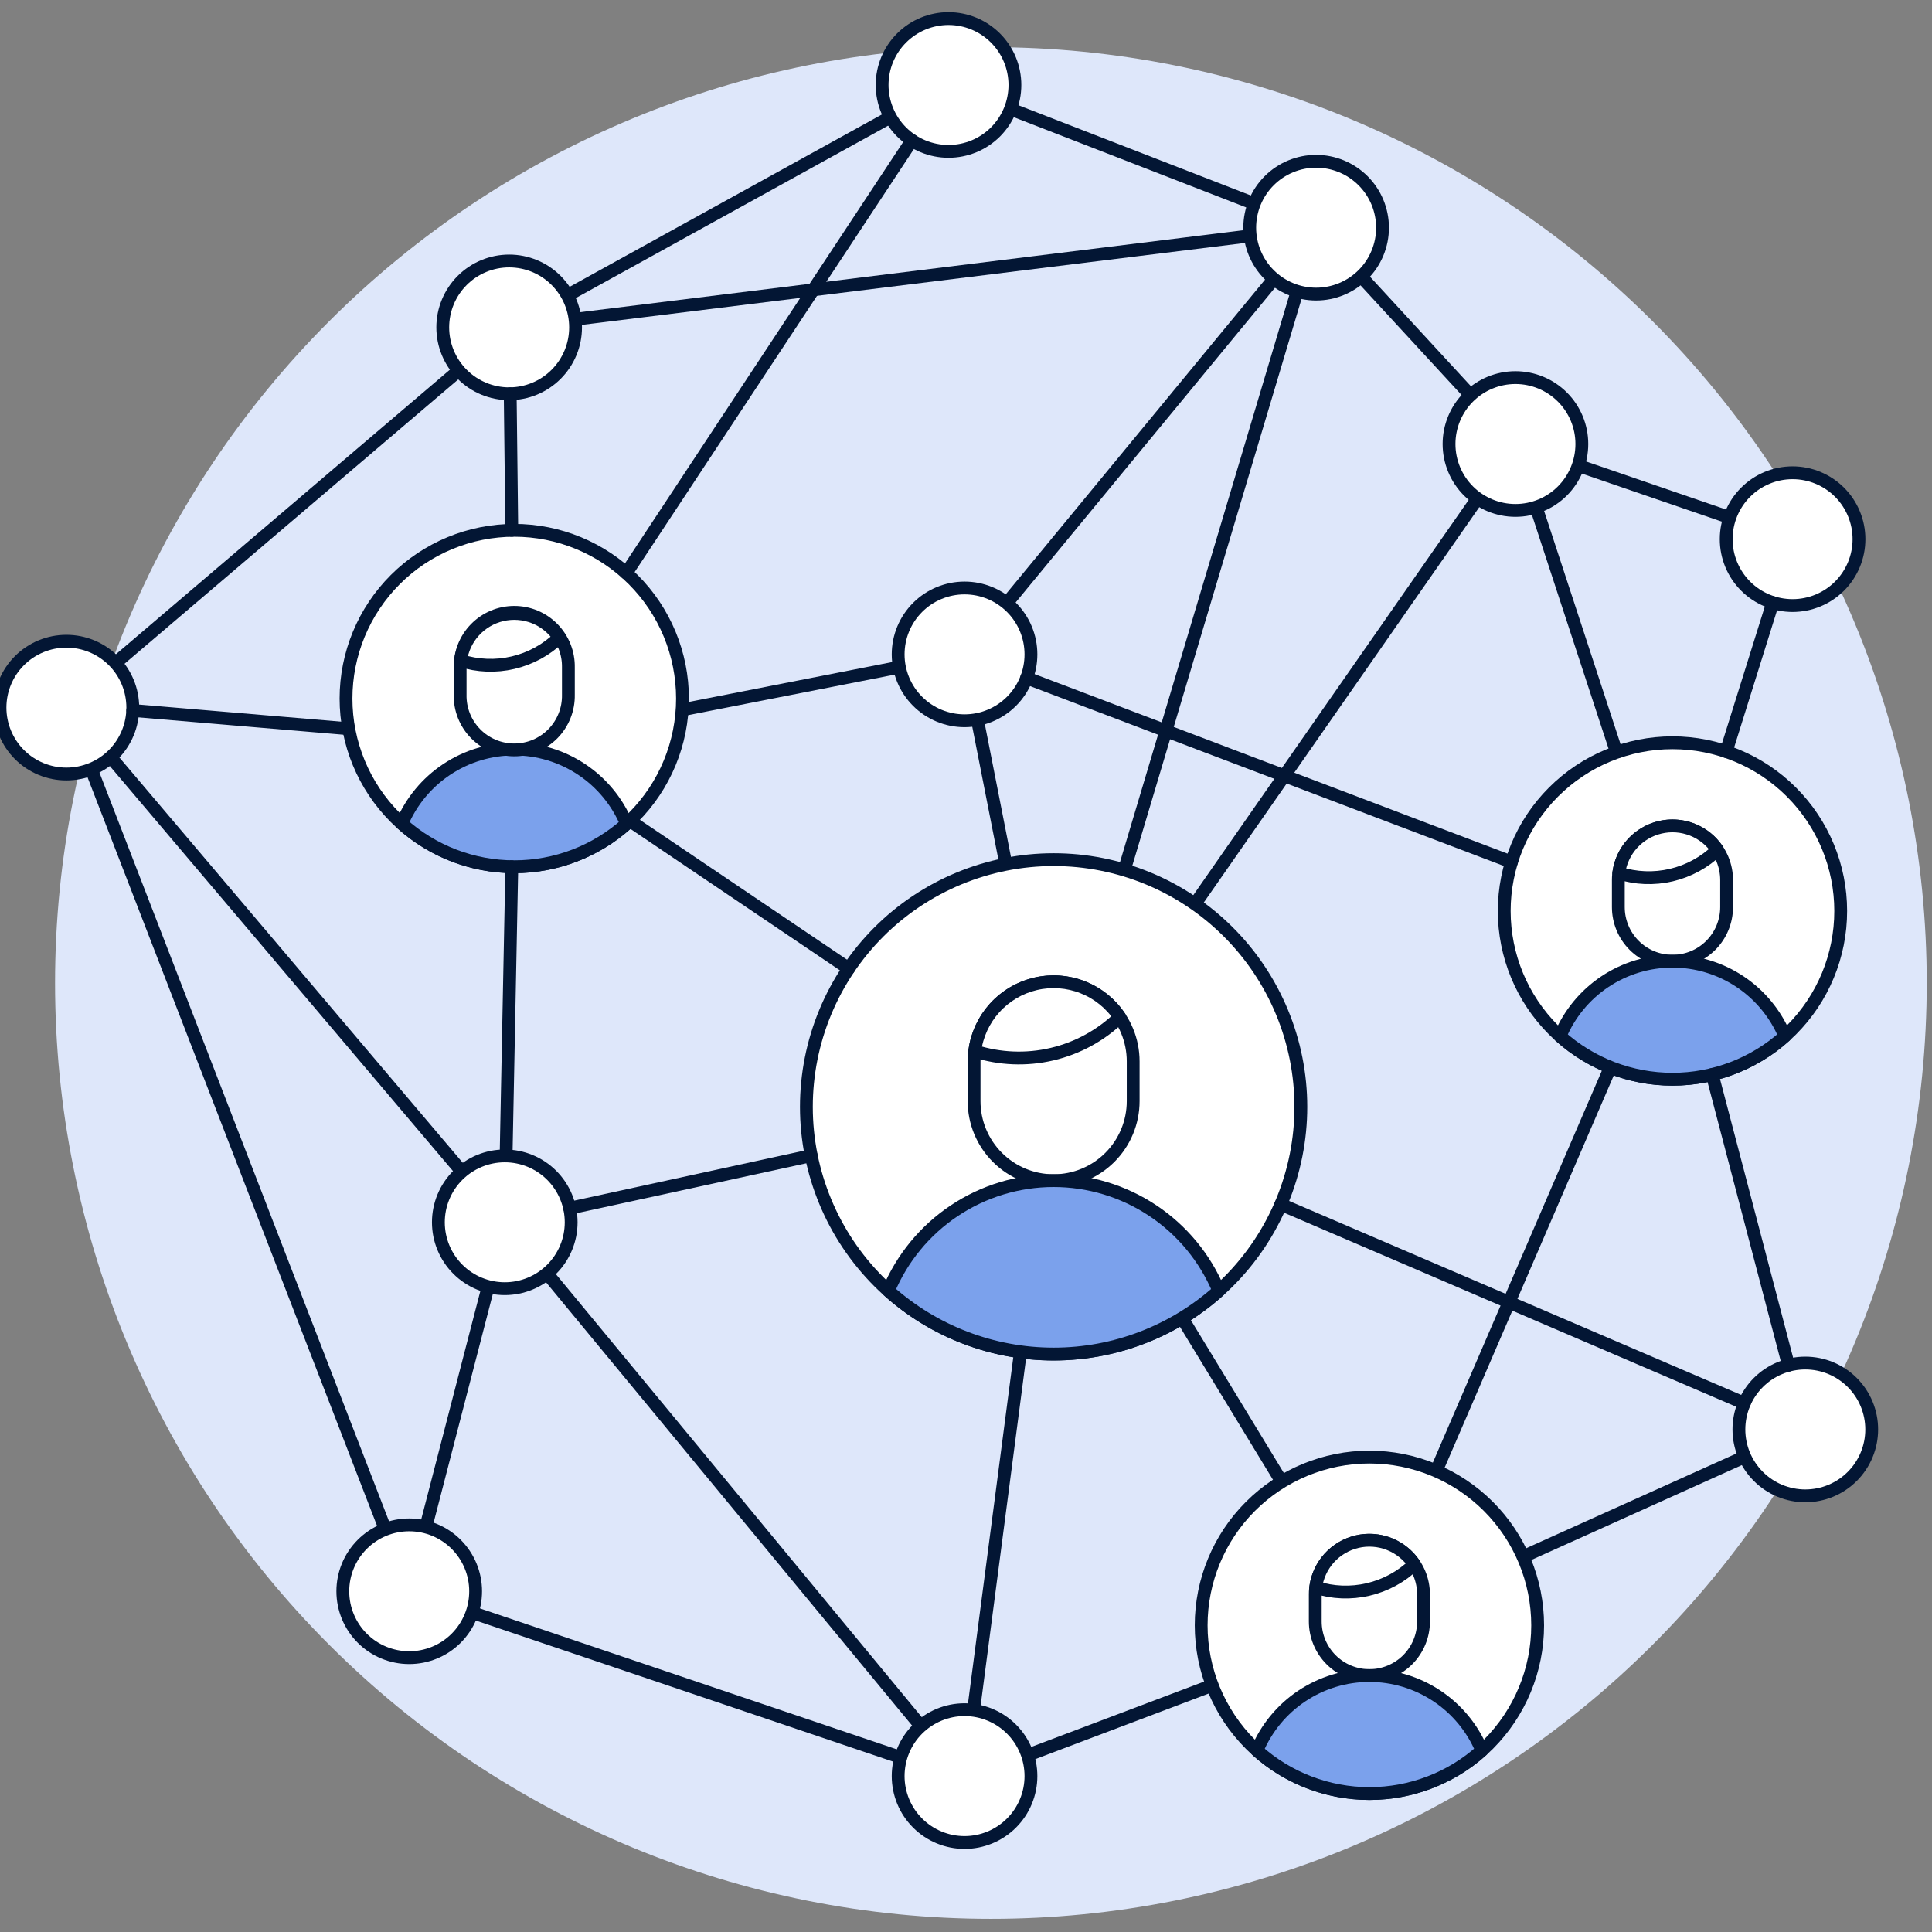 <?xml version="1.0" encoding="UTF-8"?>
<svg xmlns="http://www.w3.org/2000/svg" width="104" height="104" viewBox="0 0 104 104" fill="none">
  <rect x="0" y="0" width="104" height="104" fill="#808080" stroke="none"/>
  <g clip-path="url(#clip0_2400_10795)">
    <path d="M2.964 52.916C2.964 66.276 8.271 79.09 17.719 88.537C27.166 97.985 39.98 103.292 53.34 103.292C66.701 103.292 79.515 97.985 88.962 88.537C98.409 79.09 103.717 66.276 103.717 52.916C103.717 39.555 98.409 26.741 88.962 17.294C79.515 7.847 66.701 2.539 53.34 2.539C39.98 2.539 27.166 7.847 17.719 17.294C8.271 26.741 2.964 39.555 2.964 52.916Z" fill="#DEE7FA"></path>
    <path d="M73.715 87.523L51.922 95.766L27.172 65.796M73.715 87.523L90.03 49.692L81.576 23.901M73.715 87.523L97.181 76.948M73.715 87.523L56.716 59.583M3.574 37.943L22.029 85.658L27.172 65.796M3.574 37.943L27.423 17.623M3.574 37.943L27.172 65.796M27.423 17.623L51.06 4.574L70.847 12.257M27.423 17.623L70.847 12.257M70.847 12.257L81.576 23.901M70.847 12.257L56.716 59.583M70.847 12.257L51.922 35.225M81.576 23.901L96.496 29.023M27.682 39.982L51.922 35.225M51.922 35.225L56.716 59.583" stroke="#031634" stroke-width="0.69" stroke-linecap="round" stroke-linejoin="round"></path>
    <path d="M56.684 59.379L51.922 95.766L22.029 85.658" stroke="#031634" stroke-width="0.69" stroke-linecap="round" stroke-linejoin="round"></path>
    <path d="M48.348 35.225C48.348 36.173 48.724 37.082 49.395 37.752C50.065 38.422 50.974 38.799 51.922 38.799C52.87 38.799 53.779 38.422 54.449 37.752C55.12 37.082 55.496 36.173 55.496 35.225C55.496 34.277 55.12 33.368 54.449 32.697C53.779 32.027 52.87 31.651 51.922 31.651C50.974 31.651 50.065 32.027 49.395 32.697C48.724 33.368 48.348 34.277 48.348 35.225Z" fill="white" stroke="#031634" stroke-width="0.69" stroke-linecap="round" stroke-linejoin="round"></path>
    <path d="M56.715 59.583L81.576 23.901L56.715 59.583Z" fill="white"></path>
    <path d="M56.715 59.583L81.576 23.901" stroke="#031634" stroke-width="0.69" stroke-linecap="round" stroke-linejoin="round"></path>
    <path d="M78.002 23.901C78.002 24.849 78.379 25.758 79.049 26.429C79.719 27.099 80.629 27.476 81.576 27.476C82.524 27.476 83.433 27.099 84.104 26.429C84.774 25.758 85.151 24.849 85.151 23.901C85.151 22.953 84.774 22.044 84.104 21.374C83.433 20.704 82.524 20.327 81.576 20.327C80.629 20.327 79.719 20.704 79.049 21.374C78.379 22.044 78.002 22.953 78.002 23.901Z" fill="white" stroke="#031634" stroke-width="0.69" stroke-linecap="round" stroke-linejoin="round"></path>
    <path d="M92.921 29.023C92.921 29.971 93.298 30.88 93.968 31.551C94.638 32.221 95.547 32.597 96.495 32.597C97.443 32.597 98.352 32.221 99.023 31.551C99.693 30.88 100.07 29.971 100.07 29.023C100.07 28.075 99.693 27.166 99.023 26.496C98.352 25.826 97.443 25.449 96.495 25.449C95.547 25.449 94.638 25.826 93.968 26.496C93.298 27.166 92.921 28.075 92.921 29.023Z" fill="white" stroke="#031634" stroke-width="0.69" stroke-linecap="round" stroke-linejoin="round"></path>
    <path d="M93.606 76.948C93.606 77.896 93.983 78.805 94.653 79.475C95.323 80.146 96.233 80.522 97.18 80.522C98.128 80.522 99.037 80.146 99.708 79.475C100.378 78.805 100.755 77.896 100.755 76.948C100.755 76 100.378 75.091 99.708 74.421C99.037 73.75 98.128 73.374 97.18 73.374C96.233 73.374 95.323 73.75 94.653 74.421C93.983 75.091 93.606 76 93.606 76.948Z" fill="white" stroke="#031634" stroke-width="0.69" stroke-linecap="round" stroke-linejoin="round"></path>
    <path d="M67.273 12.257C67.273 13.204 67.65 14.114 68.32 14.784C68.99 15.454 69.9 15.831 70.847 15.831C71.795 15.831 72.704 15.454 73.375 14.784C74.045 14.114 74.422 13.204 74.422 12.257C74.422 11.309 74.045 10.399 73.375 9.729C72.704 9.059 71.795 8.682 70.847 8.682C69.9 8.682 68.99 9.059 68.32 9.729C67.65 10.399 67.273 11.309 67.273 12.257Z" fill="white" stroke="#031634" stroke-width="0.69" stroke-linecap="round" stroke-linejoin="round"></path>
    <path d="M23.834 17.623C23.834 18.571 24.211 19.48 24.881 20.15C25.552 20.821 26.461 21.197 27.409 21.197C28.357 21.197 29.266 20.821 29.936 20.15C30.606 19.48 30.983 18.571 30.983 17.623C30.983 16.675 30.606 15.766 29.936 15.096C29.266 14.425 28.357 14.049 27.409 14.049C26.461 14.049 25.552 14.425 24.881 15.096C24.211 15.766 23.834 16.675 23.834 17.623Z" fill="white" stroke="#031634" stroke-width="0.69" stroke-linecap="round" stroke-linejoin="round"></path>
    <path d="M0 38.091C0 39.039 0.377 39.948 1.047 40.619C1.717 41.289 2.626 41.665 3.574 41.665C4.522 41.665 5.431 41.289 6.102 40.619C6.772 39.948 7.148 39.039 7.148 38.091C7.148 37.143 6.772 36.234 6.102 35.564C5.431 34.894 4.522 34.517 3.574 34.517C2.626 34.517 1.717 34.894 1.047 35.564C0.377 36.234 0 37.143 0 38.091Z" fill="white" stroke="#031634" stroke-width="0.69" stroke-linecap="round" stroke-linejoin="round"></path>
    <path d="M47.485 4.574C47.485 5.522 47.861 6.431 48.532 7.102C49.202 7.772 50.111 8.148 51.059 8.148C52.007 8.148 52.916 7.772 53.587 7.102C54.257 6.431 54.633 5.522 54.633 4.574C54.633 3.626 54.257 2.717 53.587 2.047C52.916 1.377 52.007 1 51.059 1C50.111 1 49.202 1.377 48.532 2.047C47.861 2.717 47.485 3.626 47.485 4.574Z" fill="white" stroke="#031634" stroke-width="0.69" stroke-linecap="round" stroke-linejoin="round"></path>
    <path d="M48.348 95.607C48.348 96.555 48.724 97.465 49.395 98.135C50.065 98.805 50.974 99.182 51.922 99.182C52.87 99.182 53.779 98.805 54.449 98.135C55.12 97.465 55.496 96.555 55.496 95.607C55.496 94.659 55.12 93.75 54.449 93.08C53.779 92.41 52.87 92.033 51.922 92.033C50.974 92.033 50.065 92.41 49.395 93.08C48.724 93.75 48.348 94.659 48.348 95.607Z" fill="white" stroke="#031634" stroke-width="0.69" stroke-linecap="round" stroke-linejoin="round"></path>
    <path d="M18.454 85.658C18.454 86.606 18.831 87.515 19.501 88.186C20.172 88.856 21.081 89.232 22.029 89.232C22.977 89.232 23.886 88.856 24.556 88.186C25.226 87.515 25.603 86.606 25.603 85.658C25.603 84.71 25.226 83.801 24.556 83.131C23.886 82.46 22.977 82.084 22.029 82.084C21.081 82.084 20.172 82.46 19.501 83.131C18.831 83.801 18.454 84.71 18.454 85.658Z" fill="white" stroke="#031634" stroke-width="0.69" stroke-linecap="round" stroke-linejoin="round"></path>
    <path d="M23.598 65.796C23.598 66.744 23.974 67.653 24.645 68.323C25.315 68.993 26.224 69.37 27.172 69.37C28.12 69.37 29.029 68.993 29.699 68.323C30.369 67.653 30.746 66.744 30.746 65.796C30.746 64.848 30.369 63.939 29.699 63.268C29.029 62.598 28.12 62.222 27.172 62.222C26.224 62.222 25.315 62.598 24.645 63.268C23.974 63.939 23.598 64.848 23.598 65.796Z" fill="white" stroke="#031634" stroke-width="0.69" stroke-linecap="round" stroke-linejoin="round"></path>
    <path d="M18.626 37.604C18.626 38.793 18.86 39.971 19.315 41.069C19.77 42.168 20.437 43.167 21.278 44.008C22.119 44.849 23.118 45.516 24.216 45.971C25.315 46.426 26.493 46.66 27.682 46.66C28.872 46.66 30.049 46.426 31.148 45.971C32.247 45.516 33.245 44.849 34.086 44.008C34.927 43.167 35.594 42.168 36.049 41.069C36.504 39.971 36.739 38.793 36.739 37.604C36.739 36.414 36.504 35.237 36.049 34.138C35.594 33.039 34.927 32.041 34.086 31.2C33.245 30.359 32.247 29.692 31.148 29.237C30.049 28.782 28.872 28.547 27.682 28.547C26.493 28.547 25.315 28.782 24.216 29.237C23.118 29.692 22.119 30.359 21.278 31.2C20.437 32.041 19.77 33.039 19.315 34.138C18.86 35.237 18.626 36.414 18.626 37.604Z" fill="white" stroke="#031634" stroke-width="0.69" stroke-linecap="round" stroke-linejoin="round"></path>
    <path d="M33.737 44.338C32.075 45.831 29.919 46.657 27.685 46.657C25.451 46.657 23.295 45.831 21.633 44.338C22.133 43.147 22.973 42.131 24.049 41.416C25.124 40.701 26.387 40.32 27.678 40.32C28.969 40.32 30.232 40.701 31.307 41.416C32.383 42.131 33.223 43.147 33.723 44.338" fill="#7BA1EC"></path>
    <path d="M33.737 44.338C32.075 45.831 29.919 46.657 27.685 46.657C25.451 46.657 23.295 45.831 21.633 44.338C22.133 43.147 22.973 42.131 24.049 41.416C25.124 40.701 26.387 40.32 27.678 40.32C28.969 40.32 30.232 40.701 31.307 41.416C32.383 42.131 33.223 43.147 33.723 44.338" stroke="#031634" stroke-width="0.69" stroke-linecap="round" stroke-linejoin="round"></path>
    <path d="M43.408 59.583C43.408 61.331 43.753 63.061 44.422 64.676C45.09 66.291 46.071 67.758 47.306 68.993C48.542 70.229 50.009 71.21 51.624 71.878C53.239 72.547 54.969 72.891 56.717 72.891C58.464 72.891 60.195 72.547 61.81 71.878C63.424 71.21 64.891 70.229 66.127 68.993C67.363 67.758 68.343 66.291 69.012 64.676C69.681 63.061 70.025 61.331 70.025 59.583C70.025 57.836 69.681 56.105 69.012 54.49C68.343 52.876 67.363 51.409 66.127 50.173C64.891 48.937 63.424 47.957 61.81 47.288C60.195 46.619 58.464 46.275 56.717 46.275C54.969 46.275 53.239 46.619 51.624 47.288C50.009 47.957 48.542 48.937 47.306 50.173C46.071 51.409 45.09 52.876 44.422 54.49C43.753 56.105 43.408 57.836 43.408 59.583Z" fill="white" stroke="#031634" stroke-width="0.69" stroke-linecap="round" stroke-linejoin="round"></path>
    <path d="M52.435 59.275C52.435 60.41 52.886 61.499 53.689 62.302C54.492 63.105 55.581 63.557 56.717 63.557C57.852 63.557 58.941 63.105 59.744 62.302C60.547 61.499 60.999 60.41 60.999 59.275V57.134C60.999 55.998 60.547 54.909 59.744 54.106C58.941 53.303 57.852 52.852 56.717 52.852C55.581 52.852 54.492 53.303 53.689 54.106C52.886 54.909 52.435 55.998 52.435 57.134V59.275Z" fill="white" stroke="#031634" stroke-width="0.69" stroke-linecap="round" stroke-linejoin="round"></path>
    <path d="M65.612 69.481C63.169 71.675 60.002 72.889 56.718 72.889C53.434 72.889 50.267 71.675 47.824 69.481C48.555 67.727 49.788 66.228 51.369 65.173C52.95 64.118 54.807 63.555 56.708 63.553C58.608 63.551 60.467 64.112 62.049 65.164C63.632 66.216 64.868 67.713 65.602 69.466" fill="#7BA1EC"></path>
    <path d="M65.612 69.481C63.169 71.675 60.002 72.889 56.718 72.889C53.434 72.889 50.267 71.675 47.824 69.481C48.555 67.727 49.788 66.228 51.369 65.173C52.95 64.118 54.807 63.555 56.708 63.553C58.608 63.551 60.467 64.112 62.049 65.164C63.632 66.216 64.868 67.713 65.602 69.466" stroke="#031634" stroke-width="0.69" stroke-linecap="round" stroke-linejoin="round"></path>
    <path d="M52.47 56.581C52.581 55.716 52.954 54.906 53.539 54.259C54.123 53.611 54.891 53.158 55.74 52.959C56.589 52.76 57.478 52.825 58.289 53.145C59.1 53.465 59.794 54.026 60.278 54.751C59.264 55.734 58.003 56.424 56.627 56.746C55.252 57.069 53.815 57.011 52.47 56.581Z" fill="white" stroke="#031634" stroke-width="0.69" stroke-linecap="round" stroke-linejoin="round"></path>
    <path d="M80.973 49.039C80.973 51.441 81.927 53.745 83.626 55.443C85.324 57.142 87.628 58.096 90.03 58.096C92.432 58.096 94.735 57.142 96.433 55.443C98.132 53.745 99.086 51.441 99.086 49.039C99.086 46.638 98.132 44.334 96.433 42.636C94.735 40.937 92.432 39.983 90.03 39.983C87.628 39.983 85.324 40.937 83.626 42.636C81.927 44.334 80.973 46.638 80.973 49.039Z" fill="white" stroke="#031634" stroke-width="0.69" stroke-linecap="round" stroke-linejoin="round"></path>
    <path d="M87.115 48.829C87.115 49.212 87.191 49.591 87.337 49.944C87.484 50.298 87.698 50.619 87.969 50.89C88.239 51.16 88.561 51.375 88.914 51.522C89.268 51.668 89.647 51.743 90.029 51.743C90.412 51.743 90.791 51.668 91.145 51.522C91.498 51.375 91.82 51.16 92.09 50.89C92.361 50.619 92.576 50.298 92.722 49.944C92.868 49.591 92.944 49.212 92.944 48.829V47.372C92.944 46.989 92.868 46.61 92.722 46.257C92.576 45.903 92.361 45.582 92.09 45.311C91.82 45.041 91.498 44.826 91.145 44.679C90.791 44.533 90.412 44.458 90.029 44.458C89.647 44.458 89.268 44.533 88.914 44.679C88.561 44.826 88.239 45.041 87.969 45.311C87.698 45.582 87.484 45.903 87.337 46.257C87.191 46.61 87.115 46.989 87.115 47.372V48.829Z" fill="white" stroke="#031634" stroke-width="0.69" stroke-linecap="round" stroke-linejoin="round"></path>
    <path d="M96.084 55.775C94.421 57.268 92.266 58.094 90.031 58.094C87.796 58.094 85.64 57.268 83.978 55.775C84.476 54.581 85.315 53.561 86.391 52.843C87.467 52.126 88.731 51.742 90.024 51.741C91.318 51.74 92.582 52.121 93.659 52.837C94.736 53.553 95.578 54.572 96.077 55.765" fill="#7BA1EC"></path>
    <path d="M96.084 55.775C94.421 57.268 92.266 58.094 90.031 58.094C87.796 58.094 85.64 57.268 83.978 55.775C84.476 54.581 85.315 53.561 86.391 52.843C87.467 52.126 88.731 51.742 90.024 51.741C91.318 51.74 92.582 52.121 93.659 52.837C94.736 53.553 95.578 54.572 96.077 55.765" stroke="#031634" stroke-width="0.69" stroke-linecap="round" stroke-linejoin="round"></path>
    <path d="M87.139 46.995C87.216 46.408 87.47 45.857 87.867 45.418C88.265 44.978 88.787 44.67 89.364 44.535C89.941 44.399 90.545 44.443 91.097 44.66C91.648 44.877 92.12 45.257 92.45 45.75C91.76 46.418 90.902 46.887 89.967 47.107C89.031 47.326 88.054 47.288 87.139 46.995Z" fill="white" stroke="#031634" stroke-width="0.69" stroke-linecap="round" stroke-linejoin="round"></path>
    <path d="M64.659 87.492C64.659 89.894 65.613 92.197 67.311 93.896C69.01 95.594 71.313 96.548 73.715 96.548C76.117 96.548 78.421 95.594 80.119 93.896C81.817 92.197 82.772 89.894 82.772 87.492C82.772 85.09 81.817 82.786 80.119 81.088C78.421 79.39 76.117 78.435 73.715 78.435C71.313 78.435 69.01 79.39 67.311 81.088C65.613 82.786 64.659 85.09 64.659 87.492Z" fill="white" stroke="#031634" stroke-width="0.69" stroke-linecap="round" stroke-linejoin="round"></path>
    <path d="M70.801 87.284C70.801 88.057 71.108 88.798 71.654 89.345C72.201 89.891 72.942 90.198 73.715 90.198C74.488 90.198 75.229 89.891 75.776 89.345C76.322 88.798 76.629 88.057 76.629 87.284V85.826C76.629 85.053 76.322 84.311 75.776 83.765C75.229 83.218 74.488 82.911 73.715 82.911C72.942 82.911 72.201 83.218 71.654 83.765C71.108 84.311 70.801 85.053 70.801 85.826V87.284Z" fill="white" stroke="#031634" stroke-width="0.69" stroke-linecap="round" stroke-linejoin="round"></path>
    <path d="M79.769 94.228C78.106 95.721 75.951 96.547 73.716 96.547C71.482 96.547 69.326 95.721 67.664 94.228C68.161 93.035 69.001 92.015 70.076 91.297C71.152 90.579 72.416 90.195 73.709 90.194C75.003 90.193 76.267 90.574 77.345 91.29C78.422 92.006 79.263 93.024 79.763 94.217" fill="#7BA1EC"></path>
    <path d="M79.769 94.228C78.106 95.721 75.951 96.547 73.716 96.547C71.482 96.547 69.326 95.721 67.664 94.228C68.161 93.035 69.001 92.015 70.076 91.297C71.152 90.579 72.416 90.195 73.709 90.194C75.003 90.193 76.267 90.574 77.345 91.29C78.422 92.006 79.263 93.024 79.763 94.217" stroke="#031634" stroke-width="0.69" stroke-linecap="round" stroke-linejoin="round"></path>
    <path d="M70.825 85.449C70.901 84.861 71.155 84.311 71.552 83.871C71.95 83.432 72.472 83.124 73.049 82.988C73.626 82.853 74.231 82.897 74.782 83.114C75.333 83.331 75.805 83.711 76.135 84.204C75.446 84.872 74.587 85.341 73.652 85.56C72.717 85.78 71.74 85.741 70.825 85.449Z" fill="white" stroke="#031634" stroke-width="0.69" stroke-linecap="round" stroke-linejoin="round"></path>
    <path d="M55.263 36.493L81.362 46.402M96.274 73.49L92.168 57.841M43.667 62.209L30.666 65.037M95.429 32.435L92.92 40.453M33.906 44.183L45.685 52.136M27.55 28.547L27.464 21.196M33.714 30.847L49.09 7.557M18.77 39.228L7.145 38.244M27.551 46.659L27.243 62.223M93.896 75.537L68.95 64.832" stroke="#031634" stroke-width="0.69" stroke-linecap="round" stroke-linejoin="round"></path>
    <path d="M24.769 37.394C24.761 37.781 24.83 38.167 24.973 38.527C25.116 38.888 25.329 39.216 25.601 39.493C25.872 39.77 26.196 39.99 26.553 40.141C26.911 40.291 27.295 40.368 27.683 40.368C28.07 40.368 28.454 40.291 28.812 40.141C29.169 39.99 29.493 39.77 29.765 39.493C30.036 39.216 30.249 38.888 30.392 38.527C30.535 38.167 30.604 37.781 30.596 37.394V35.936C30.604 35.549 30.535 35.163 30.392 34.803C30.249 34.442 30.036 34.114 29.765 33.837C29.493 33.56 29.169 33.34 28.812 33.189C28.454 33.039 28.07 32.962 27.683 32.962C27.295 32.962 26.911 33.039 26.553 33.189C26.196 33.34 25.872 33.56 25.601 33.837C25.329 34.114 25.116 34.442 24.973 34.803C24.83 35.163 24.761 35.549 24.769 35.936V37.394Z" fill="white" stroke="#031634" stroke-width="0.69" stroke-linecap="round" stroke-linejoin="round"></path>
    <path d="M24.793 35.56C24.869 34.972 25.123 34.421 25.52 33.982C25.918 33.542 26.439 33.234 27.017 33.098C27.593 32.963 28.198 33.007 28.75 33.224C29.301 33.441 29.773 33.822 30.103 34.314C29.413 34.983 28.555 35.452 27.62 35.671C26.685 35.891 25.708 35.852 24.793 35.56Z" fill="white" stroke="#031634" stroke-width="0.69" stroke-linecap="round" stroke-linejoin="round"></path>
  </g>
  <defs>
    <clipPath id="clip0_2400_10795">
      <rect width="104" height="104" fill="white"></rect>
    </clipPath>
  </defs>
</svg>
